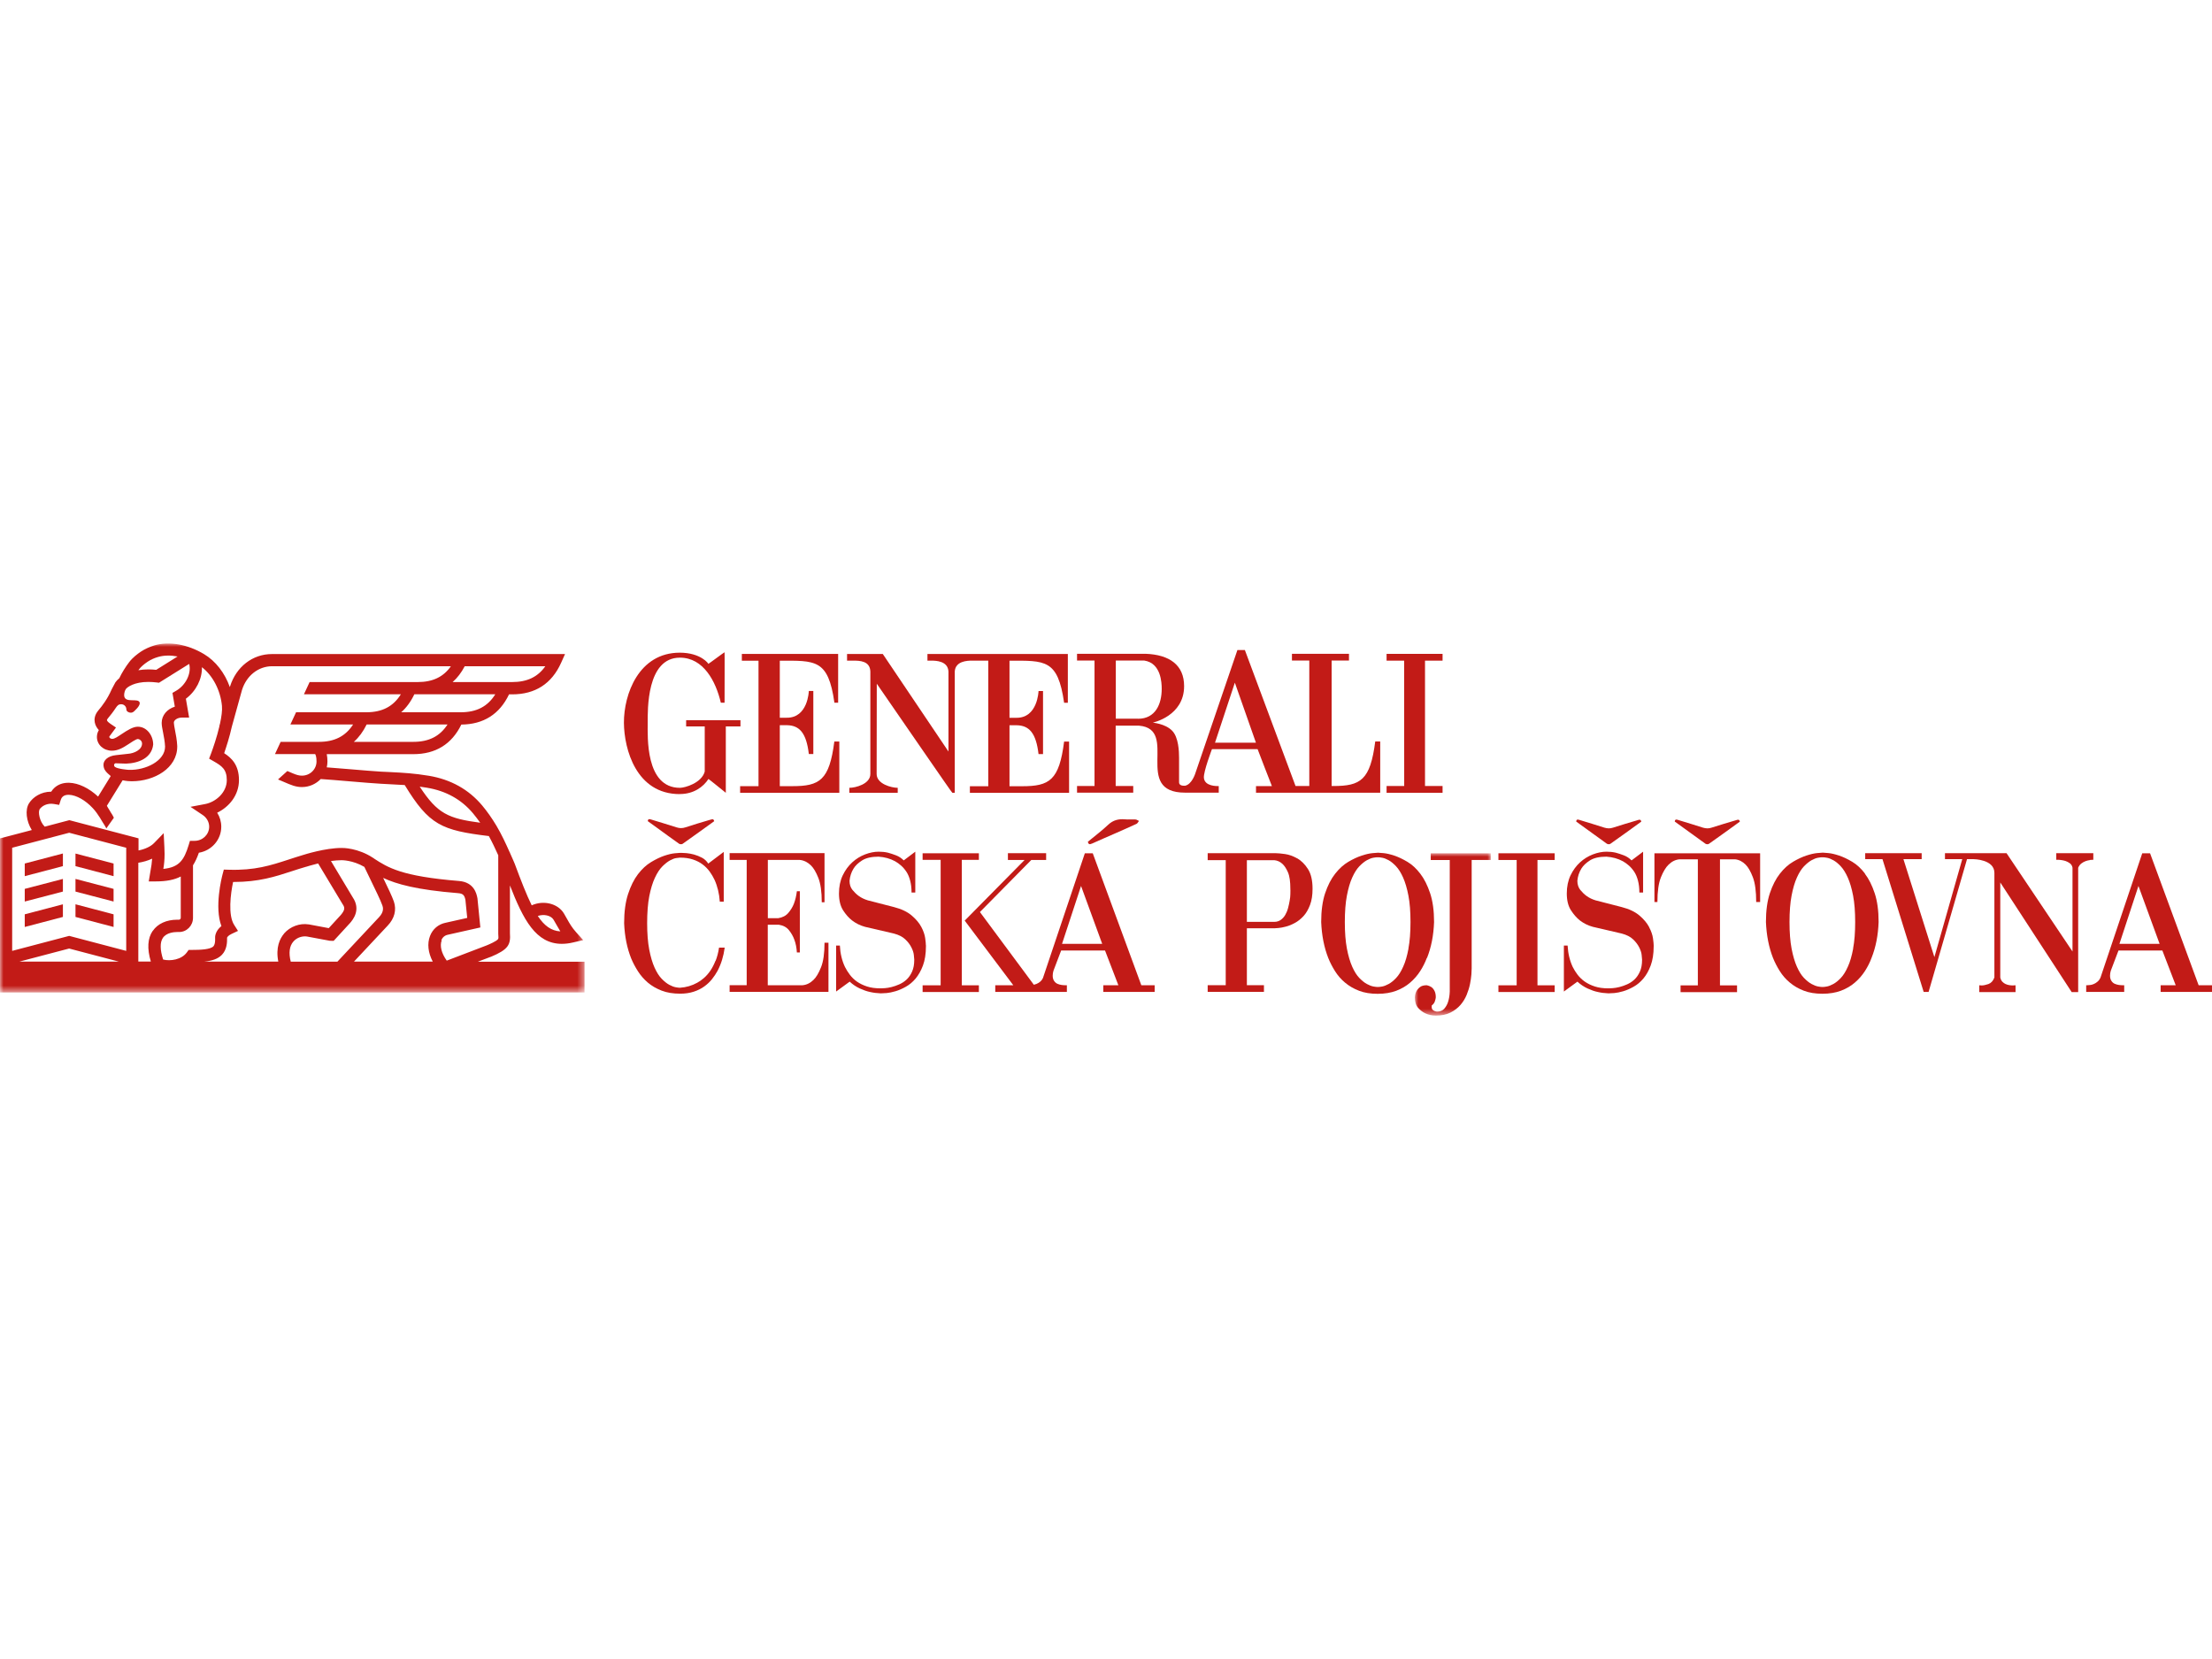 <?xml version="1.0" encoding="UTF-8"?>
<svg id="Vrstva_1" xmlns="http://www.w3.org/2000/svg" xmlns:xlink="http://www.w3.org/1999/xlink" version="1.1" viewBox="0 0 320 240">
  <!-- Generator: Adobe Illustrator 30.0.0, SVG Export Plug-In . SVG Version: 2.1.1 Build 123)  -->
  <defs>
    <style>
      .st0 {
        mask: url(#mask);
      }

      .st1 {
        fill: #fff;
      }

      .st1, .st2 {
        fill-rule: evenodd;
      }

      .st2 {
        fill: #c21b17;
      }

      .st3 {
        mask: url(#mask-1);
      }
    </style>
    <mask id="mask" x="0" y="93.08" width="84.57" height="50.47" maskUnits="userSpaceOnUse">
      <g id="mask-2">
        <polygon id="path-1" class="st1" points="0 93.08 84.57 93.08 84.57 143.55 0 143.55 0 93.08"/>
      </g>
    </mask>
    <mask id="mask-1" x="204.68" y="123.44" width="10.98" height="23.49" maskUnits="userSpaceOnUse">
      <g id="mask-4">
        <polygon id="path-3" class="st1" points="204.68 123.44 215.66 123.44 215.66 146.92 204.68 146.92 204.68 123.44"/>
      </g>
    </mask>
  </defs>
  <g id="Page-1">
    <g id="_x2D_kontakt_x5F_mobil_x5F_cervena">
      <g id="top-navigation">
        <g id="Group-63">
          <g id="Group-3">
            <g class="st0">
              <path id="Fill-1" class="st2" d="M63.84,136.04c.17-.45.51-.73.97-.82l4.68-1.05-.42-4.22-.02-.09c-.11-.55-.46-2.23-2.63-2.41-8.36-.68-10.3-1.94-12.33-3.26,0,0,0-.01,0-.02h-.01s-.13-.08-.13-.08c-2.17-1.42-4.32-1.43-4.54-1.42-2.37,0-5.36.95-5.61,1.03-.72.22-1.4.43-2.05.65-2.62.85-4.88,1.59-8.68,1.47l-.69-.02-.18.68c-.14.52-1.2,4.77-.17,7.49-.92.73-.92,1.58-.91,1.69.04.93-.18,1.16-.25,1.24-.44.46-1.89.52-3.12.52h-.46l-.26.36c-.76,1.05-2.39,1.3-3.43,1.03-.46-1.41-.47-2.5-.03-3.14.52-.76,1.63-.84,2.08-.84h.26c1.11,0,2.01-.92,2.01-2.05v-7.6c.34-.53.61-1.14.85-1.82,1.83-.3,3.24-1.87,3.24-3.76,0-.73-.21-1.43-.59-2.03,1.7-.82,3.15-2.51,3.15-4.72s-1.1-3.22-2.14-3.89c.29-.85.78-2.34,1.11-3.84l1.47-5.31c.66-2.08,2.37-3.43,4.37-3.43h25.85c-1.09,1.56-2.65,2.29-4.8,2.29h-15.64l-.82,1.77h14.02c-1.1,1.77-2.71,2.6-5,2.6h-10.16l-.82,1.77h9.07c-1.1,1.7-2.69,2.51-4.94,2.51h-5.54l-.82,1.77h5.81c.05.07.2.34.2,1.06,0,1.14-.94,2.06-2.11,2.06-.4,0-.74-.09-1.34-.34-.26-.11-.51-.22-.77-.33l-1.35,1.22c.25.11.5.22.76.32,1.17.51,1.82.78,2.7.78,1.07,0,2.03-.45,2.72-1.16,1,.06,2.6.2,4.16.33,1.86.16,3.61.3,4.52.35.45.02.88.05,1.29.07.77.04,1.48.07,2.18.12,3.53,5.79,5.33,6.55,12.17,7.38.49.89.93,1.83,1.36,2.78v11.34c.04.52.04.69-.03.79-.24.31-1.29.76-1.66.91l-5.76,2.2c-.76-1.05-1.04-2.14-.73-2.93h0ZM62.59,139.11h-11.38l4.88-5.21c.98-1.03,1.3-2.27.89-3.48-.24-.7-.88-2.04-1.55-3.42,1.94.91,4.87,1.73,10.85,2.21.72.06.91.31,1.05.97l.26,2.61-3.12.7c-1.05.21-1.87.9-2.26,1.91-.43,1.11-.28,2.42.39,3.7h0ZM42.06,139.11c-.32-1.25-.19-2.25.38-2.9.54-.63,1.37-.82,1.96-.73l3.33.62h.08s.46.01.46.01l2.35-2.56.02-.02c.4-.47,1.62-1.91.38-3.73l-3.14-5.24c.52-.07,1.04-.12,1.53-.12h.02s1.59-.02,3.28.97c.23.5.55,1.15.9,1.87.66,1.35,1.48,3.04,1.71,3.72.07.21.3.86-.49,1.69l-6.02,6.43h-6.74ZM41.11,135.04c-.63.74-1.25,2.01-.85,4.07h-10.72c1.15-.11,1.99-.39,2.57-.99.7-.74.76-1.75.74-2.47.02-.06.14-.31.66-.55l.92-.43-.55-.86c-.92-1.42-.52-4.53-.16-6.22h.08c3.63,0,5.99-.76,8.46-1.57.65-.21,1.31-.43,2.02-.63h.02s.74-.24,1.72-.48l3.5,5.82.03.05c.35.5.39.83-.24,1.58l-1.75,1.91-2.87-.54h-.03c-1.3-.21-2.69.31-3.56,1.31h0ZM22.1,134.65c-.75,1.08-.84,2.58-.28,4.45h-1.81v-14.29c.65-.1,1.35-.29,2-.59-.04.62-.12,1.12-.24,1.78-.03.15-.05.31-.08.48l-.17,1.03h1.04c1.55,0,2.71-.25,3.59-.71v5.97c0,.15-.12.28-.26.28h-.26c-1.54,0-2.82.58-3.52,1.61h0ZM18.26,137.56l-8.25-2.17-8.25,2.17v-14.92l8.25-2.17,8.25,2.17v14.92ZM2.81,139.11l7.19-1.89,7.19,1.89H2.81ZM5.69,117.13c.34-.53,1.13-.99,2.12-.82l.75.13.23-.73c.06-.2.15-.34.27-.45.21-.2.52-.29.92-.28,1.05.04,2.38.78,3.45,1.94.39.42.74.91,1.05,1.41.06.1.13.22.19.32.08.14.16.25.17.28.04.07.57.87.53.93.36-.51.73-1.03,1.09-1.54,0-.01,0-.06-.04-.13-.08-.18-.27-.48-.39-.66-.03-.04-.05-.09-.08-.13,0,0,0,0,0-.01-.01-.02-.06-.1-.12-.2-.12-.19-.3-.47-.37-.62l2.28-3.69c.57.12,1.05.14,1.29.14h.06c3.22,0,6.55-1.88,6.55-5.02v-.08c-.04-.86-.2-1.67-.33-2.33-.08-.43-.16-.84-.16-1.05,0-.34.48-.73,1.17-.73h1.04l-.47-2.73c1.47-1.09,2.37-2.87,2.32-4.56,1.58,1.22,2.69,3.35,2.9,5.61.06.66-.07,1.57-.28,2.54l-.11.4h.02c-.37,1.58-.93,3.2-1.22,3.97l-.27.71.66.38c1.17.67,1.9,1.16,1.9,2.73,0,1.79-1.6,3.17-3.14,3.46l-2.11.4,1.79,1.2c.57.39.91,1.02.91,1.68,0,1.13-.95,2.04-2.11,2.04h-.67l-.19.62c-.66,2.16-1.37,3.21-3.66,3.44.11-.66.18-1.29.18-2.18,0-.21-.02-.8-.03-.98l-.1-2.01-1.4,1.44c-.47.49-1.32.88-2.24,1.06v-1.75l-10.01-2.63-3.56.94c-.79-.8-.95-2.13-.76-2.44h0ZM16.5,110.64c.03-.12.12-.22.23-.22l1.51.05c1.84-.06,3.71-.83,3.92-2.76,0-1.31-.92-2.58-2.22-2.58-.69,0-1.47.48-2.35,1.07-.57.38-1.02.69-1.36.69-.23,0-.42-.16-.42-.28,0-.02,0-.04.01-.06l.96-1.3-.83-.56c-.18-.12-.45-.34-.48-.5-.01-.08.1-.22.13-.26.34-.41.74-.9,1.14-1.51.24-.35.39-.54.8-.54s.74.33.74.74c0,.27.29.48.65.48s.52-.26.75-.48c0,0,.86-.8.4-1.17-.52-.43-2.6.45-2.02-1.48l.14-.28c.22-.3,1.22-1.04,3.27-1.04.39,0,.8.03,1.22.08l.31.04,4.36-2.72c.04.09.05.16.05.16v.03c.23,1.33-.6,2.92-1.93,3.69l-.53.31.34,1.99c-1.12.35-1.9,1.25-1.9,2.35,0,.38.09.82.2,1.38.12.63.26,1.33.29,2.05,0,2.07-2.82,3.44-5.21,3.36h-.06c-.1,0-1.62-.13-1.99-.43-.07-.05-.13-.18-.11-.27h0ZM20.11,96.83c.27-.36.72-.75,1.26-1.11.42-.28.96-.53,1.5-.68.85-.25,1.82-.26,2.82-.07l-3.09,1.93c-.39-.04-.76-.06-1.13-.06-.53,0-1.01.04-1.45.12.03-.04.06-.09.09-.13h0ZM67.23,96.38h11.66c-1.09,1.56-2.65,2.29-4.8,2.29h-8.61c.69-.61,1.27-1.37,1.75-2.29h0ZM66.65,103.04h-8.61c.76-.67,1.4-1.55,1.9-2.6h11.71c-1.1,1.77-2.71,2.6-5,2.6h0ZM59.8,107.32h-8.61c.74-.66,1.35-1.49,1.85-2.51h11.7c-1.1,1.7-2.69,2.51-4.94,2.51h0ZM61.78,113.96c2.73.45,4.96,1.69,6.64,3.69.36.43.7.88,1.05,1.37-4.59-.61-6.18-1.28-8.75-5.22.34.05.7.1,1.07.16h0ZM80.08,133.05c.17.27.31.53.45.78.17.31.34.6.53.91-1.33-.08-2.33-.83-3.26-2.23.86-.3,1.9-.09,2.28.54h0ZM69.17,139.11l1.79-.68h.03c2.54-1.07,2.9-1.74,2.78-3.44v-6.9c1.93,4.96,3.76,8.45,7.5,8.45.51,0,1.05-.06,1.64-.2l1.46-.34-1.01-1.12c-.64-.72-.95-1.27-1.31-1.91-.15-.26-.3-.54-.48-.84-.88-1.44-2.96-1.93-4.65-1.16-.76-1.54-1.54-3.54-2.46-6.02l-.2-.47c-.16-.37-.32-.74-.49-1.11v-.06h-.03c-.58-1.31-1.19-2.62-1.92-3.85-.67-1.12-1.35-2.08-2.07-2.94-1.95-2.32-4.54-3.76-7.69-4.29-2.18-.36-3.71-.44-5.67-.54-.4-.02-.83-.04-1.28-.06-.88-.05-2.71-.2-4.47-.35-1.19-.1-2.41-.2-3.37-.27.06-.27.1-.56.1-.85,0-.39-.04-.74-.1-1.06h12.52c3.23,0,5.56-1.44,6.95-4.28,3.21-.03,5.53-1.5,6.9-4.37h.45c3.34,0,5.73-1.54,7.09-4.58l.56-1.25h-42.41c-2.79,0-5.16,1.84-6.05,4.68l-.03.1c-.72-2.03-2.04-3.76-3.73-4.77-2.35-1.41-5.03-1.89-7.16-1.27-.7.21-1.41.53-1.98.91-.49.33-1.18.85-1.67,1.49-.54.7-1.07,1.55-1.45,2.35-.24.2-.43.41-.57.61l-.51.96-.03.06c-.61,1.39-1.35,2.35-1.92,3.03-.57.67-.6,1.31-.52,1.73.08.46.33.83.58,1.11v.03c-.18.29-.27.63-.27.97,0,1.13.97,1.99,2.17,1.99.87,0,1.58-.41,2.34-.91.31-.21,1.12-.75,1.38-.78.33,0,.64.31.64.65,0,.93-1.18,1.43-2.03,1.49l-1.72.19c-1.24.12-1.83.78-1.83,1.38s.29.93.48,1.13l.13.13.44.39-1.83,2.97c-1.3-1.22-2.83-1.96-4.18-2-.87-.03-1.63.24-2.18.77-.16.15-.3.33-.42.52h-.03c-1.44,0-2.61.78-3.17,1.66-.62.96-.4,2.62.39,3.89l-4.61,1.21v22.28h84.57v-4.44h-15.4Z"/>
            </g>
          </g>
          <polygon id="Fill-4" class="st2" points="16.43 124.92 10.92 123.48 10.92 125.3 16.43 126.75 16.43 124.92"/>
          <polygon id="Fill-6" class="st2" points="3.58 126.75 9.1 125.3 9.1 123.47 3.58 124.92 3.58 126.75"/>
          <polygon id="Fill-8" class="st2" points="3.58 130.42 9.1 128.98 9.1 127.15 3.58 128.59 3.58 130.42"/>
          <polygon id="Fill-10" class="st2" points="16.43 128.59 10.92 127.15 10.92 128.98 16.43 130.42 16.43 128.59"/>
          <polygon id="Fill-12" class="st2" points="16.43 132.27 10.92 130.82 10.92 132.65 16.43 134.1 16.43 132.27"/>
          <polygon id="Fill-14" class="st2" points="3.58 134.1 9.1 132.65 9.1 130.82 3.58 132.27 3.58 134.1"/>
          <path id="Fill-16" class="st2" d="M102.74,118.59c-1.2.36-2.4.7-3.58,1.1-.45.15-.85.14-1.29,0-1.2-.39-2.42-.75-3.63-1.12-.23-.07-.49-.18-.53.22.49.35.95.68,1.4,1.01,1.04.76,2.08,1.52,3.13,2.26.12.08.39.1.5.02,1.54-1.08,3.06-2.19,4.58-3.28-.09-.42-.36-.27-.58-.2"/>
          <path id="Fill-18" class="st2" d="M114.64,113.73h-1.83v-8.82h1.06c1.77.04,2.78,1.09,3.14,4.17h.65v-9.12s-.65,0-.65,0c0,.05-.13,3.92-3.22,3.87h-.98v-8.25c5.13,0,7.01-.26,7.9,6.08h.54v-7.06h-13.93v.98h2.41v18.15h-2.66v.96h14.35v-7.42h-.72c-.72,5.61-2.12,6.46-6.07,6.46"/>
          <path id="Fill-20" class="st2" d="M98.36,114.87c1.98,0,3.38-1.02,4.13-2.18,0-.03,2.5,1.99,2.51,2v-9.6h2.12v-.9h-7.86v.9h2.69v6.53c-.45,1.66-2.87,2.35-3.59,2.35-5.02,0-4.66-7.42-4.66-9.41,0-1.82-.18-9.42,4.66-9.42,3.41,0,5.2,3.43,5.92,6.52h.54c0-1.27.02-7.32,0-7.3.01-.05-2.34,1.71-2.35,1.68.05-.01-1.07-1.62-4.13-1.62-5.92,0-8.1,5.98-8.08,10.15.03,3.81,1.77,10.31,8.08,10.31"/>
          <path id="Fill-22" class="st2" d="M164.64,103.97h-3.22v-8.41h4.12c2.42.37,2.52,3.2,2.52,4.1,0,2.18-.9,4.32-3.42,4.32h0ZM178.64,98.76l3.05,8.68h-5.92l2.87-8.68ZM176.31,113.72c-.27,0-2.04.05-2.15-1.2-.07-.9,1.17-4.15,1.17-4.15h6.6s2.05,5.35,2.07,5.35h-2.3v.96h17.97v-7.42h-.72c-.72,5.61-2.12,6.45-6.07,6.45h-.24v-18.15h2.51v-.98h-8.25v.98h2.51v18.15h-1.99l-7.33-19.67h-1.08s-6.09,17.85-6.11,17.9c.01-.05-.46,1.53-1.47,1.73-.93.04-.86-.44-.86-.62v-3.44c0-.9-.07-2.95-1-3.9-1.04-1.06-2.82-1.14-2.78-1.18,0,0,4.51-.94,4.51-5.27,0-3.04-2.09-4.55-5.58-4.68h-9.91v.98h2.53v18.15h-2.53v.96h8.13v-.96h-2.54v-8.73h3.38c5.86.49-1.01,9.7,6.68,9.69h4.85v-.97Z"/>
          <path id="Fill-24" class="st2" d="M125.91,97.13v14.84c0,1.45-2.14,2-3.04,2h0v.72h7v-.72c-.9,0-3.05-.55-3.05-2l.02-13.06c3.76,5.43,10.86,15.79,10.93,15.78h.35v-17.55c.1-1.51,1.8-1.57,2.52-1.57h2.33v18.17h-2.66v.96h14.35v-7.42h-.72c-.71,5.61-2.12,6.46-6.07,6.46h-1.83v-8.82h1.06c1.77.04,2.78,1.09,3.14,4.17h.65v-9.12s-.65,0-.65,0c0,.05-.13,3.92-3.22,3.87h-.98v-8.26c5.12,0,7-.25,7.9,6.09h.54v-7.06h-20.31v.96h.53c.72,0,2.42.05,2.51,1.57h0v11.58l-9.5-14.11h-5.17v.96h.86c1.02,0,2.45.05,2.51,1.57"/>
          <polygon id="Fill-26" class="st2" points="208.69 113.71 206.15 113.71 206.15 95.57 208.69 95.57 208.69 94.59 200.59 94.59 200.59 95.57 203.13 95.57 203.14 113.71 200.59 113.71 200.59 114.69 208.69 114.69 208.69 113.71"/>
          <path id="Fill-28" class="st2" d="M232.46,122.06c.12.08.38.1.49.02,1.51-1.06,3-2.14,4.49-3.22-.09-.41-.36-.26-.57-.2-1.17.35-2.35.69-3.51,1.07-.44.15-.83.13-1.27,0-1.18-.38-2.37-.74-3.55-1.1-.23-.07-.48-.18-.52.22.48.35.93.67,1.37.99,1.02.74,2.04,1.49,3.07,2.22"/>
          <path id="Fill-30" class="st2" d="M246.72,122.06c.12.08.38.1.49.02,1.51-1.06,3-2.14,4.49-3.22-.09-.41-.36-.26-.57-.2-1.17.35-2.35.69-3.51,1.07-.44.15-.83.13-1.27,0-1.18-.38-2.37-.74-3.55-1.1-.23-.07-.48-.18-.52.22.48.35.93.67,1.37.99,1.02.74,2.04,1.49,3.07,2.22"/>
          <path id="Fill-32" class="st2" d="M103.51,138.98c-.22.56-.47,1.04-.75,1.45-.28.41-.59.76-.92,1.05-.33.29-.66.52-.98.69-.76.42-1.58.66-2.47.72h-.09c-.09,0-.28-.02-.55-.07s-.59-.17-.94-.36c-.35-.19-.71-.48-1.09-.87-.38-.39-.72-.93-1.03-1.62-.31-.69-.57-1.56-.77-2.61-.2-1.05-.3-2.32-.3-3.81s.1-2.85.31-3.91c.21-1.06.48-1.95.81-2.65.33-.71.69-1.26,1.08-1.65.39-.39.76-.68,1.11-.87.35-.19.66-.31.92-.34.26-.04.43-.06.51-.06h.03c.7,0,1.32.09,1.86.27.54.18,1.01.42,1.4.72.4.3.73.64,1.01,1.02.27.38.51.77.7,1.18.43.94.69,2,.77,3.18h.57v-7.2l-2.24,1.69c-.23-.36-.53-.65-.91-.85-.38-.2-.76-.35-1.15-.46-.39-.1-.75-.17-1.08-.2-.33-.03-.58-.04-.75-.04h-.2c-.08,0-.33.02-.75.06-.43.04-.94.16-1.53.36-.59.2-1.23.51-1.91.92-.68.41-1.31.99-1.89,1.75-.58.76-1.05,1.71-1.43,2.87-.38,1.16-.57,2.57-.57,4.23.08,1.89.42,3.58,1.02,5.08.26.63.59,1.25.98,1.86.39.61.87,1.16,1.43,1.64.57.48,1.23.86,2,1.16.77.3,1.66.44,2.68.44.74,0,1.39-.1,1.97-.29.58-.19,1.08-.44,1.52-.76.44-.32.81-.67,1.12-1.06.31-.39.58-.8.81-1.22.51-.98.85-2.08,1.02-3.33h-.82c-.11.73-.28,1.37-.5,1.92"/>
          <path id="Fill-34" class="st2" d="M118.77,139.94c-.33.83-.69,1.44-1.09,1.82-.47.46-1,.72-1.59.77h-5.02v-8.75h1.62c.62.1,1.11.36,1.45.79.34.43.6.88.77,1.36.21.55.33,1.18.37,1.86h.43v-8.86h-.43c-.08.65-.22,1.25-.43,1.81-.19.48-.46.92-.81,1.33-.35.41-.84.66-1.46.76h-1.5v-8.43h4.62c.59.06,1.12.32,1.59.77.4.38.76.99,1.09,1.82.33.83.5,2.01.5,3.54h.4v-7.11h-13.73v.98h2.47v18.12h-2.47v.97h14.3v-7.11h-.57c0,1.53-.17,2.71-.5,3.54"/>
          <path id="Fill-36" class="st2" d="M133.94,136.72c0-.19-.03-.53-.1-1.02-.07-.49-.25-1.02-.55-1.59-.3-.57-.77-1.13-1.39-1.66-.62-.53-1.48-.95-2.58-1.23l-3.77-.97c-.49-.15-.93-.36-1.31-.63-.32-.23-.62-.52-.91-.87s-.43-.8-.43-1.33c.06-.65.25-1.23.57-1.75.26-.44.68-.84,1.25-1.2.57-.36,1.36-.54,2.38-.54.89.06,1.68.28,2.38.66.3.17.6.38.88.63.28.25.54.55.77.9.23.35.41.78.54,1.28.13.5.2,1.07.2,1.72h.54v-5.91l-1.67,1.26c-.32-.32-.69-.57-1.11-.73-.42-.16-.81-.29-1.19-.39-.43-.1-.88-.14-1.33-.14-.62,0-1.28.13-1.96.39-.68.26-1.3.64-1.86,1.15-.56.51-1.02,1.14-1.38,1.89-.36.76-.54,1.63-.54,2.62s.2,1.8.59,2.42c.4.62.83,1.11,1.31,1.48.55.42,1.17.73,1.87.92l4.17.97c.72.19,1.27.47,1.66.85.39.37.68.76.88,1.16s.32.76.35,1.09c.04.33.06.54.06.66v.06c0,.65-.1,1.21-.31,1.68-.21.47-.47.85-.79,1.15-.32.3-.68.53-1.06.7-.39.17-.76.3-1.12.39-.36.09-.68.14-.95.16-.27.02-.47.03-.58.03h-.08c-.74,0-1.39-.09-1.94-.27-.56-.18-1.04-.42-1.45-.7-.41-.29-.75-.62-1.03-.99-.28-.37-.52-.75-.71-1.13-.44-.92-.68-1.95-.74-3.1h-.54v6.65l1.96-1.43c.45.42.95.75,1.47.99.53.24,1.01.41,1.45.5.51.12,1.02.18,1.53.2h.11c.15,0,.41-.01.78-.04.37-.03.79-.12,1.28-.26.48-.14.98-.36,1.5-.65.52-.29.99-.68,1.42-1.19.42-.51.78-1.14,1.06-1.89.28-.75.43-1.68.43-2.77v-.14Z"/>
          <path id="Fill-38" class="st2" d="M186.68,128.74c0,.13,0,.34-.01.62,0,.28-.04.59-.1.93s-.13.7-.23,1.06c-.09.36-.23.69-.4.99-.17.3-.39.54-.65.73-.26.19-.58.29-.94.29h-3.97v-8.92h3.97c.43.04.82.21,1.16.52.3.27.57.68.81,1.23.24.55.35,1.36.35,2.41v.14ZM187.66,124.18c-.6-.34-1.19-.55-1.77-.63-.59-.08-1.01-.12-1.28-.12h-9.9v1h2.61v18.09h-2.61v.97h8.14v-.97h-2.47v-8.23h4c.08,0,.26-.01.57-.04.3-.03.66-.09,1.06-.2.41-.1.84-.28,1.29-.52.45-.24.87-.57,1.26-.99.39-.42.7-.96.95-1.61.25-.65.37-1.43.37-2.35,0-1.22-.22-2.18-.67-2.87-.44-.69-.96-1.2-1.56-1.55h0Z"/>
          <path id="Fill-40" class="st2" d="M203.76,137.23c-.2,1.05-.45,1.93-.77,2.62-.31.7-.65,1.24-1.02,1.63-.37.39-.73.68-1.08.87-.35.19-.66.31-.92.36-.27.05-.45.07-.57.07h-.17c-.09,0-.28-.02-.55-.07-.27-.05-.59-.17-.94-.36-.35-.19-.71-.48-1.09-.87-.38-.39-.72-.94-1.03-1.63-.31-.7-.57-1.57-.77-2.62-.2-1.05-.3-2.33-.3-3.84s.1-2.79.3-3.83c.2-1.04.45-1.91.77-2.61.31-.7.66-1.24,1.03-1.63.38-.39.74-.68,1.08-.87.34-.19.65-.31.92-.36.27-.05.47-.07.58-.07h.17c.11,0,.31.02.58.07.27.05.58.17.92.36.34.19.69.48,1.06.87.37.39.71.94,1.02,1.63.31.7.57,1.57.77,2.62.2,1.05.3,2.32.3,3.81s-.1,2.79-.3,3.84M206.44,138.58c.61-1.53.95-3.26,1.02-5.19,0-1.64-.19-3.03-.57-4.17-.38-1.14-.85-2.08-1.42-2.82-.57-.75-1.19-1.32-1.86-1.72-.67-.4-1.3-.7-1.9-.9-.6-.2-1.11-.32-1.55-.36-.44-.04-.69-.06-.77-.06h-.06c-.08,0-.34.02-.78.06-.44.04-.97.16-1.57.36-.61.2-1.25.5-1.93.9-.68.4-1.31.97-1.9,1.72-.59.75-1.07,1.69-1.45,2.82-.38,1.14-.57,2.53-.57,4.17.08,1.93.42,3.66,1.02,5.19.26.65.59,1.29.98,1.91.39.62.87,1.18,1.45,1.66.58.49,1.25.88,2.03,1.18.78.3,1.67.44,2.69.44s1.92-.15,2.69-.44c.78-.3,1.45-.69,2.01-1.18.57-.49,1.05-1.04,1.45-1.66.4-.62.72-1.26.96-1.91"/>
          <polygon id="Fill-42" class="st2" points="216.77 124.41 219.41 124.41 219.41 142.54 216.77 142.54 216.77 143.51 224.91 143.51 224.91 142.54 222.42 142.54 222.42 124.41 224.91 124.41 224.91 123.44 216.77 123.44 216.77 124.41"/>
          <g id="Group-46">
            <g class="st3">
              <path id="Fill-44" class="st2" d="M215.66,123.44h-8.68v.98h2.75v19.01c-.02.54-.09,1.02-.23,1.46-.11.38-.3.72-.55,1.02-.26.3-.62.44-1.09.44-.13-.02-.26-.06-.37-.11-.09-.04-.18-.1-.26-.19-.08-.09-.11-.19-.11-.3v-.29c.11-.08.21-.18.3-.3.09-.12.15-.25.18-.39.06-.15.09-.32.11-.49,0-.4-.07-.72-.2-.96-.13-.24-.28-.42-.45-.53-.21-.13-.43-.22-.65-.26-.44,0-.77.09-.99.27-.23.18-.4.38-.51.59-.13.25-.21.54-.23.89,0,.67.16,1.18.48,1.53.32.35.67.62,1.05.79.45.21.95.32,1.5.32.83,0,1.54-.14,2.11-.43.58-.29,1.06-.66,1.45-1.1.39-.45.69-.94.91-1.48.22-.54.38-1.06.48-1.56.1-.51.17-.97.2-1.38.03-.41.04-.7.04-.87v-15.69h2.76v-.98Z"/>
            </g>
          </g>
          <path id="Fill-47" class="st2" d="M238.57,134.11c-.3-.57-.77-1.13-1.39-1.66-.62-.53-1.48-.95-2.58-1.23l-3.77-.97c-.49-.15-.93-.36-1.3-.63-.32-.23-.62-.52-.91-.87-.28-.35-.43-.8-.43-1.33.06-.65.25-1.23.57-1.75.27-.44.68-.84,1.25-1.2.57-.36,1.36-.54,2.38-.54.89.06,1.68.28,2.38.66.3.17.6.38.88.63.28.25.54.55.77.9.23.35.41.78.54,1.28.13.5.2,1.07.2,1.72h.54v-5.91l-1.67,1.26c-.32-.32-.69-.57-1.11-.73-.42-.16-.81-.29-1.19-.39-.44-.1-.88-.14-1.33-.14-.62,0-1.28.13-1.96.39-.68.26-1.3.64-1.86,1.15-.56.51-1.02,1.14-1.38,1.89-.36.76-.54,1.63-.54,2.62s.2,1.8.6,2.42c.4.62.83,1.11,1.3,1.48.55.42,1.17.73,1.87.92l4.17.97c.72.19,1.27.47,1.66.85.39.37.68.76.88,1.16.2.4.32.76.35,1.09.04.33.06.54.06.66v.06c0,.65-.1,1.21-.31,1.68-.21.47-.47.85-.79,1.15-.32.3-.68.53-1.06.7-.39.17-.76.3-1.12.39-.36.09-.68.14-.95.16-.27.02-.47.03-.58.03h-.08c-.74,0-1.39-.09-1.94-.27-.56-.18-1.04-.42-1.45-.7-.41-.29-.75-.62-1.04-.99-.28-.37-.52-.75-.71-1.13-.43-.92-.68-1.95-.74-3.1h-.54v6.65l1.96-1.43c.45.42.95.75,1.47.99.53.24,1.01.41,1.45.5.51.12,1.02.18,1.53.2h.11c.15,0,.41-.01.78-.04.37-.03.79-.12,1.28-.26.48-.14.98-.36,1.5-.65.52-.29.99-.68,1.42-1.19.43-.51.78-1.14,1.06-1.89.28-.75.43-1.68.43-2.77v-.14c0-.19-.03-.53-.1-1.02-.07-.49-.25-1.02-.55-1.59"/>
          <path id="Fill-49" class="st2" d="M239.34,130.49h.43c0-1.55.17-2.74.51-3.58.34-.84.71-1.45,1.11-1.83.47-.46,1-.72,1.59-.77h2.64v18.24h-2.5v.98h8.17v-.98h-2.47v-18.24h2.18c.57.06,1.08.32,1.53.77.38.38.73.99,1.05,1.83.32.84.48,2.04.48,3.58h.57v-7.05h-15.29v7.05Z"/>
          <path id="Fill-51" class="st2" d="M268.09,137.23c-.2,1.05-.45,1.93-.77,2.62-.31.7-.65,1.24-1.02,1.63-.37.39-.73.68-1.08.87-.35.19-.66.31-.92.36-.27.05-.45.07-.57.07h-.17c-.09,0-.28-.02-.55-.07s-.59-.17-.94-.36c-.35-.19-.71-.48-1.09-.87-.38-.39-.72-.94-1.03-1.63-.31-.7-.57-1.57-.77-2.62-.2-1.05-.3-2.33-.3-3.84s.1-2.79.3-3.83c.2-1.04.45-1.91.77-2.61.31-.7.66-1.24,1.03-1.63.38-.39.74-.68,1.08-.87.34-.19.65-.31.92-.36.27-.05.47-.07.58-.07h.17c.11,0,.31.02.58.07.27.05.58.17.92.36.34.19.7.48,1.06.87.37.39.71.94,1.02,1.63.31.7.57,1.57.77,2.62.2,1.05.3,2.32.3,3.81s-.1,2.79-.3,3.84M269.81,126.39c-.57-.75-1.19-1.32-1.86-1.72-.67-.4-1.3-.7-1.9-.9-.6-.2-1.11-.32-1.55-.36-.44-.04-.69-.06-.77-.06h-.06c-.08,0-.34.02-.78.06-.44.04-.97.16-1.57.36-.61.2-1.25.5-1.93.9-.68.4-1.31.97-1.9,1.72-.59.75-1.07,1.69-1.45,2.82-.38,1.14-.57,2.53-.57,4.17.08,1.93.42,3.66,1.02,5.19.26.65.59,1.29.98,1.91.39.62.87,1.18,1.45,1.66.58.49,1.25.88,2.03,1.18.78.3,1.67.44,2.69.44s1.92-.15,2.69-.44c.78-.3,1.45-.69,2.01-1.18.57-.49,1.05-1.04,1.45-1.66.4-.62.72-1.26.96-1.91.61-1.53.95-3.26,1.02-5.19,0-1.64-.19-3.03-.57-4.17-.38-1.14-.85-2.08-1.42-2.82"/>
          <path id="Fill-53" class="st2" d="M302.31,124.41c.18-.02.32-.03.41-.03h.11v-.95h-5.36v.95h.14c.11,0,.28,0,.5.03.22.02.44.07.68.14.24.08.45.19.65.34.2.15.33.36.38.63v12.13l-9.54-14.22h-4.78s0,0,0,0h-4.13v.86h2.5l-4.03,14.17-4.48-14.17h2.64v-.86h-8.17v.86h2.5l5.96,19.21h.71l5.56-19.21h.95s3.01.02,3.01,1.98v15.14c-.19.5-.48.81-.87.95-.39.13-.71.2-.98.2-.04,0-.08,0-.13-.01-.05,0-.09-.01-.13-.01h-.08v.98h5.25v-.98h-.11s-.08,0-.13.01c-.05.01-.1.01-.16.01-.13,0-.29-.01-.48-.04-.19-.03-.37-.08-.55-.16s-.34-.19-.48-.34c-.14-.15-.24-.35-.3-.6v-13.76l10.33,15.86h.94v-17.98c.11-.27.27-.48.47-.63.2-.15.41-.27.62-.34.22-.08.42-.12.6-.14"/>
          <path id="Fill-55" class="st2" d="M306.61,136.54l2.75-8.37,3.06,8.37h-5.82ZM318.07,142.54l-7.03-19.1h-1.13l-6.04,17.98c-.11.25-.26.45-.44.6-.18.15-.36.27-.55.34-.19.08-.37.13-.54.14-.17.02-.3.03-.4.03h-.14v.97h5.5v-.97h-.26c-.13,0-.3-.01-.51-.04-.21-.03-.41-.09-.6-.17s-.35-.22-.48-.42c-.13-.19-.2-.44-.2-.75,0-.25.04-.49.11-.72l1.11-2.92h6.35l1.93,5.02h-2.18v.97h7.43v-.97h-1.93Z"/>
          <polygon id="Fill-57" class="st2" points="139.14 124.39 141.61 124.39 141.61 123.44 133.47 123.44 133.47 124.39 136.08 124.39 136.08 142.54 133.47 142.54 133.47 143.51 141.61 143.51 141.61 142.54 139.14 142.54 139.14 124.39"/>
          <path id="Fill-59" class="st2" d="M157.92,122.06c1.09-.5,2.2-.96,3.3-1.45,1.07-.47,2.14-.94,3.2-1.43.15-.07.23-.28.35-.42-.17-.07-.33-.2-.5-.21-.51-.03-1.02.03-1.53-.02-.92-.08-1.71.11-2.42.78-.92.87-1.94,1.63-2.95,2.47.09.35.24.42.55.27"/>
          <path id="Fill-61" class="st2" d="M153.64,136.54l2.75-8.37,3.06,8.37h-5.82ZM158.07,123.44h-1.13l-6.04,17.98s-.23.79-1.34,1.04l-7.8-10.52,7.43-7.53h2.15v-.98h-5.53v.98h2.41l-8.66,8.77,7.03,9.35h-2.61v.97h10.36v-.97h-.26c-.13,0-.3-.01-.51-.04-.21-.03-.41-.09-.6-.17-.19-.09-.35-.22-.48-.42-.13-.19-.2-.44-.2-.75,0-.25.04-.49.11-.72l1.11-2.92h6.35l1.93,5.02h-2.18v.97h7.43v-.97h-1.93l-7.03-19.1Z"/>
        </g>
      </g>
    </g>
  </g>
</svg>